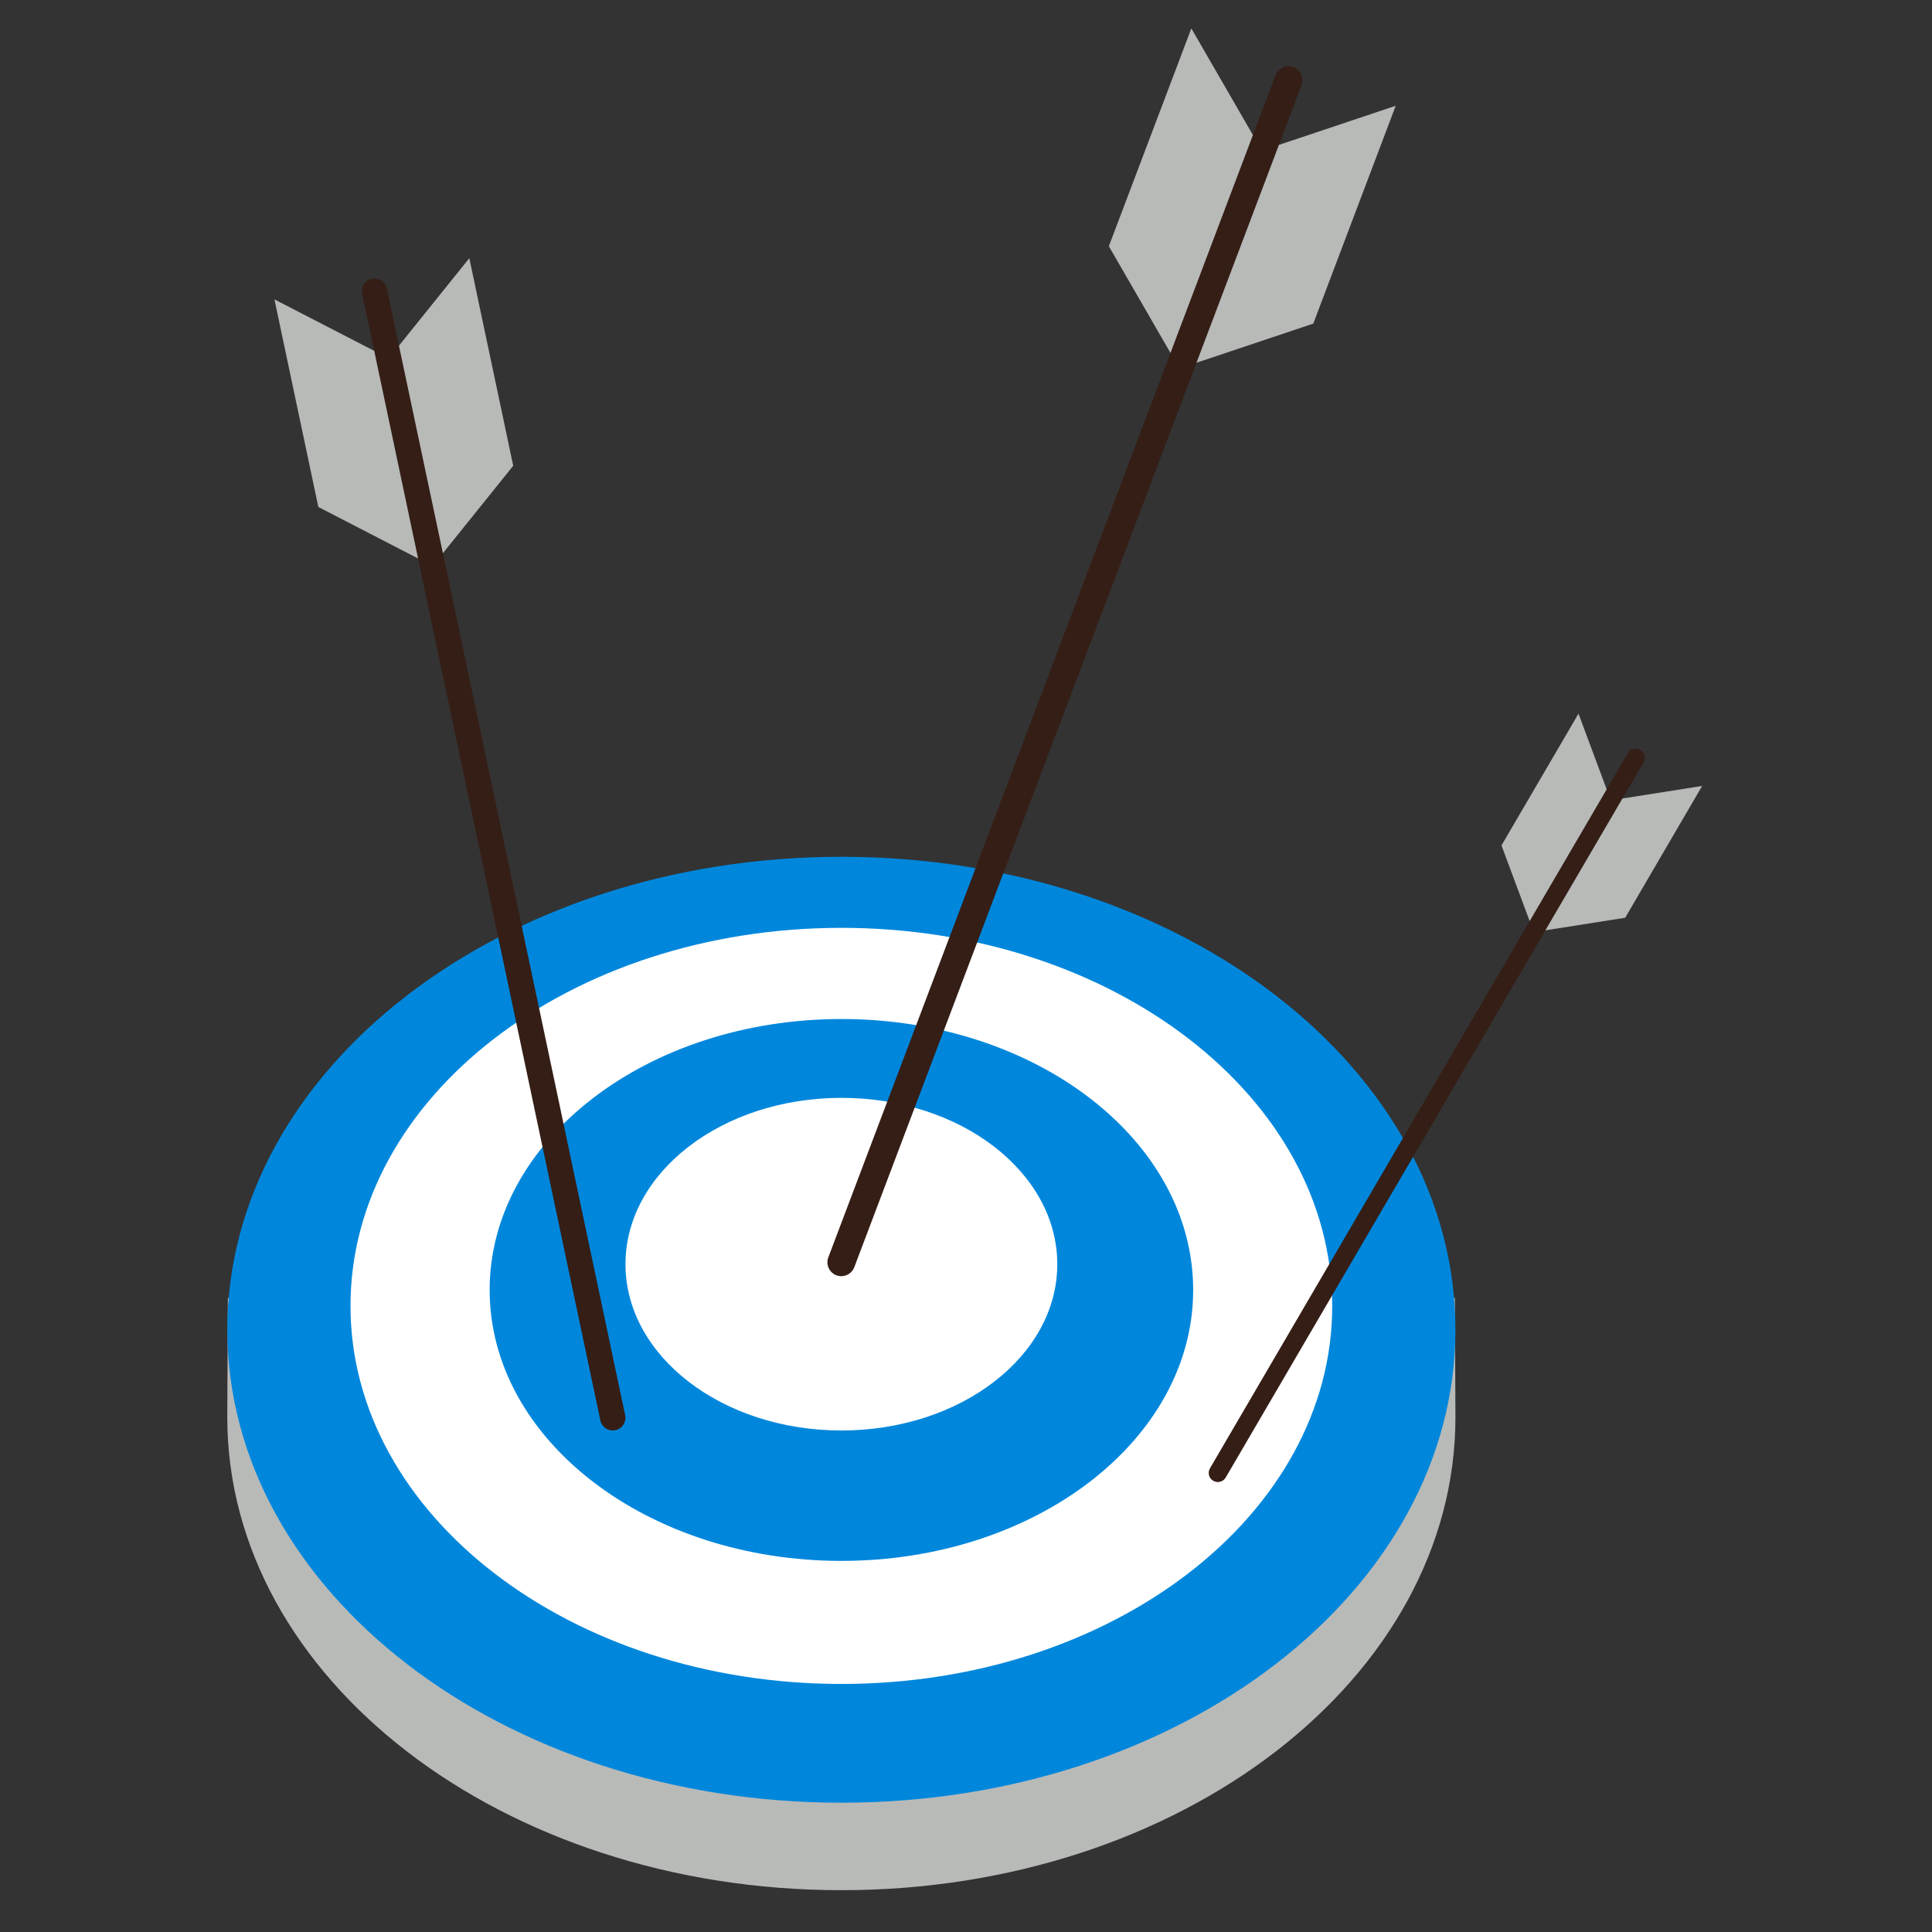 <?xml version="1.0" encoding="UTF-8" standalone="no"?>
<svg width="36" height="36" viewBox="0 0 36 36" fill="none" xmlns="http://www.w3.org/2000/svg">
<rect x="0" y="0" width="36" height="36" fill="#333333" stroke="none"/>
<g clip-path="url(#clip0_1130_39)">
<path d="M27.12 26.406L27.11 24.185H4.246L4.235 26.406C4.235 31.274 9.358 35.221 15.678 35.221C21.997 35.221 27.12 31.274 27.12 26.406" fill="#B8BAB8"/>
<path d="M15.678 33.591C9.359 33.591 4.236 29.645 4.236 24.777C4.235 19.91 9.359 15.965 15.678 15.965C21.997 15.965 27.12 19.91 27.12 24.777C27.12 29.645 21.997 33.591 15.678 33.591Z" fill="#0087DC"/>
<path d="M15.678 31.378C10.626 31.378 6.531 28.224 6.531 24.334C6.531 20.443 10.626 17.289 15.678 17.289C20.729 17.289 24.824 20.443 24.824 24.334C24.824 28.224 20.729 31.378 15.678 31.378Z" fill="white"/>
<path d="M15.679 29.085C12.059 29.085 9.124 26.825 9.124 24.037C9.124 21.248 12.059 18.988 15.679 18.988C19.298 18.988 22.233 21.248 22.233 24.037C22.233 26.825 19.298 29.085 15.679 29.085Z" fill="#0087DC"/>
<path d="M15.678 26.655C13.456 26.655 11.655 25.268 11.655 23.556C11.655 21.845 13.456 20.457 15.678 20.457C17.9 20.457 19.701 21.845 19.701 23.556C19.701 25.268 17.9 26.655 15.678 26.655Z" fill="white"/>
<path d="M15.919 23.611C15.868 23.746 15.719 23.813 15.584 23.763C15.451 23.711 15.383 23.562 15.435 23.428L23.769 1.4C23.819 1.267 23.969 1.199 24.102 1.25C24.237 1.301 24.304 1.45 24.253 1.584L15.919 23.611Z" fill="#351E16"/>
<path d="M21.81 6.576L20.662 4.588L22.199 0.529L23.346 2.516L21.81 6.576Z" fill="#B8BAB8"/>
<path d="M22.295 6.759L24.471 6.03L26.007 1.971L23.831 2.7L22.295 6.759Z" fill="#B8BAB8"/>
<path d="M11.649 26.369C11.676 26.497 11.594 26.623 11.467 26.649C11.339 26.677 11.214 26.595 11.187 26.468L6.747 5.475C6.721 5.347 6.802 5.221 6.929 5.195C7.057 5.167 7.183 5.25 7.209 5.377L11.649 26.369" fill="#351E16"/>
<path d="M7.79 10.406L5.932 9.447L5.114 5.579L6.973 6.538L7.79 10.406Z" fill="#B8BAB8"/>
<path d="M8.253 10.308L9.563 8.679L8.745 4.811L7.434 6.441L8.253 10.308Z" fill="#B8BAB8"/>
<path d="M22.839 27.532C22.793 27.612 22.687 27.64 22.607 27.592C22.526 27.546 22.498 27.441 22.546 27.36L30.333 14.032C30.38 13.952 30.484 13.924 30.565 13.972C30.646 14.018 30.674 14.123 30.627 14.203L22.839 27.532Z" fill="#351E16"/>
<path d="M28.503 17.163L27.978 15.753L29.413 13.298L29.938 14.708L28.503 17.163Z" fill="#B8BAB8"/>
<path d="M28.796 17.335L30.283 17.101L31.717 14.645L30.232 14.879L28.796 17.335Z" fill="#B8BAB8"/>
</g>
<defs>
<clipPath id="clip0_1130_39">
<rect width="34.994" height="34.994" fill="white" transform="translate(0.483 0.382)"/>
</clipPath>
</defs>
</svg>
